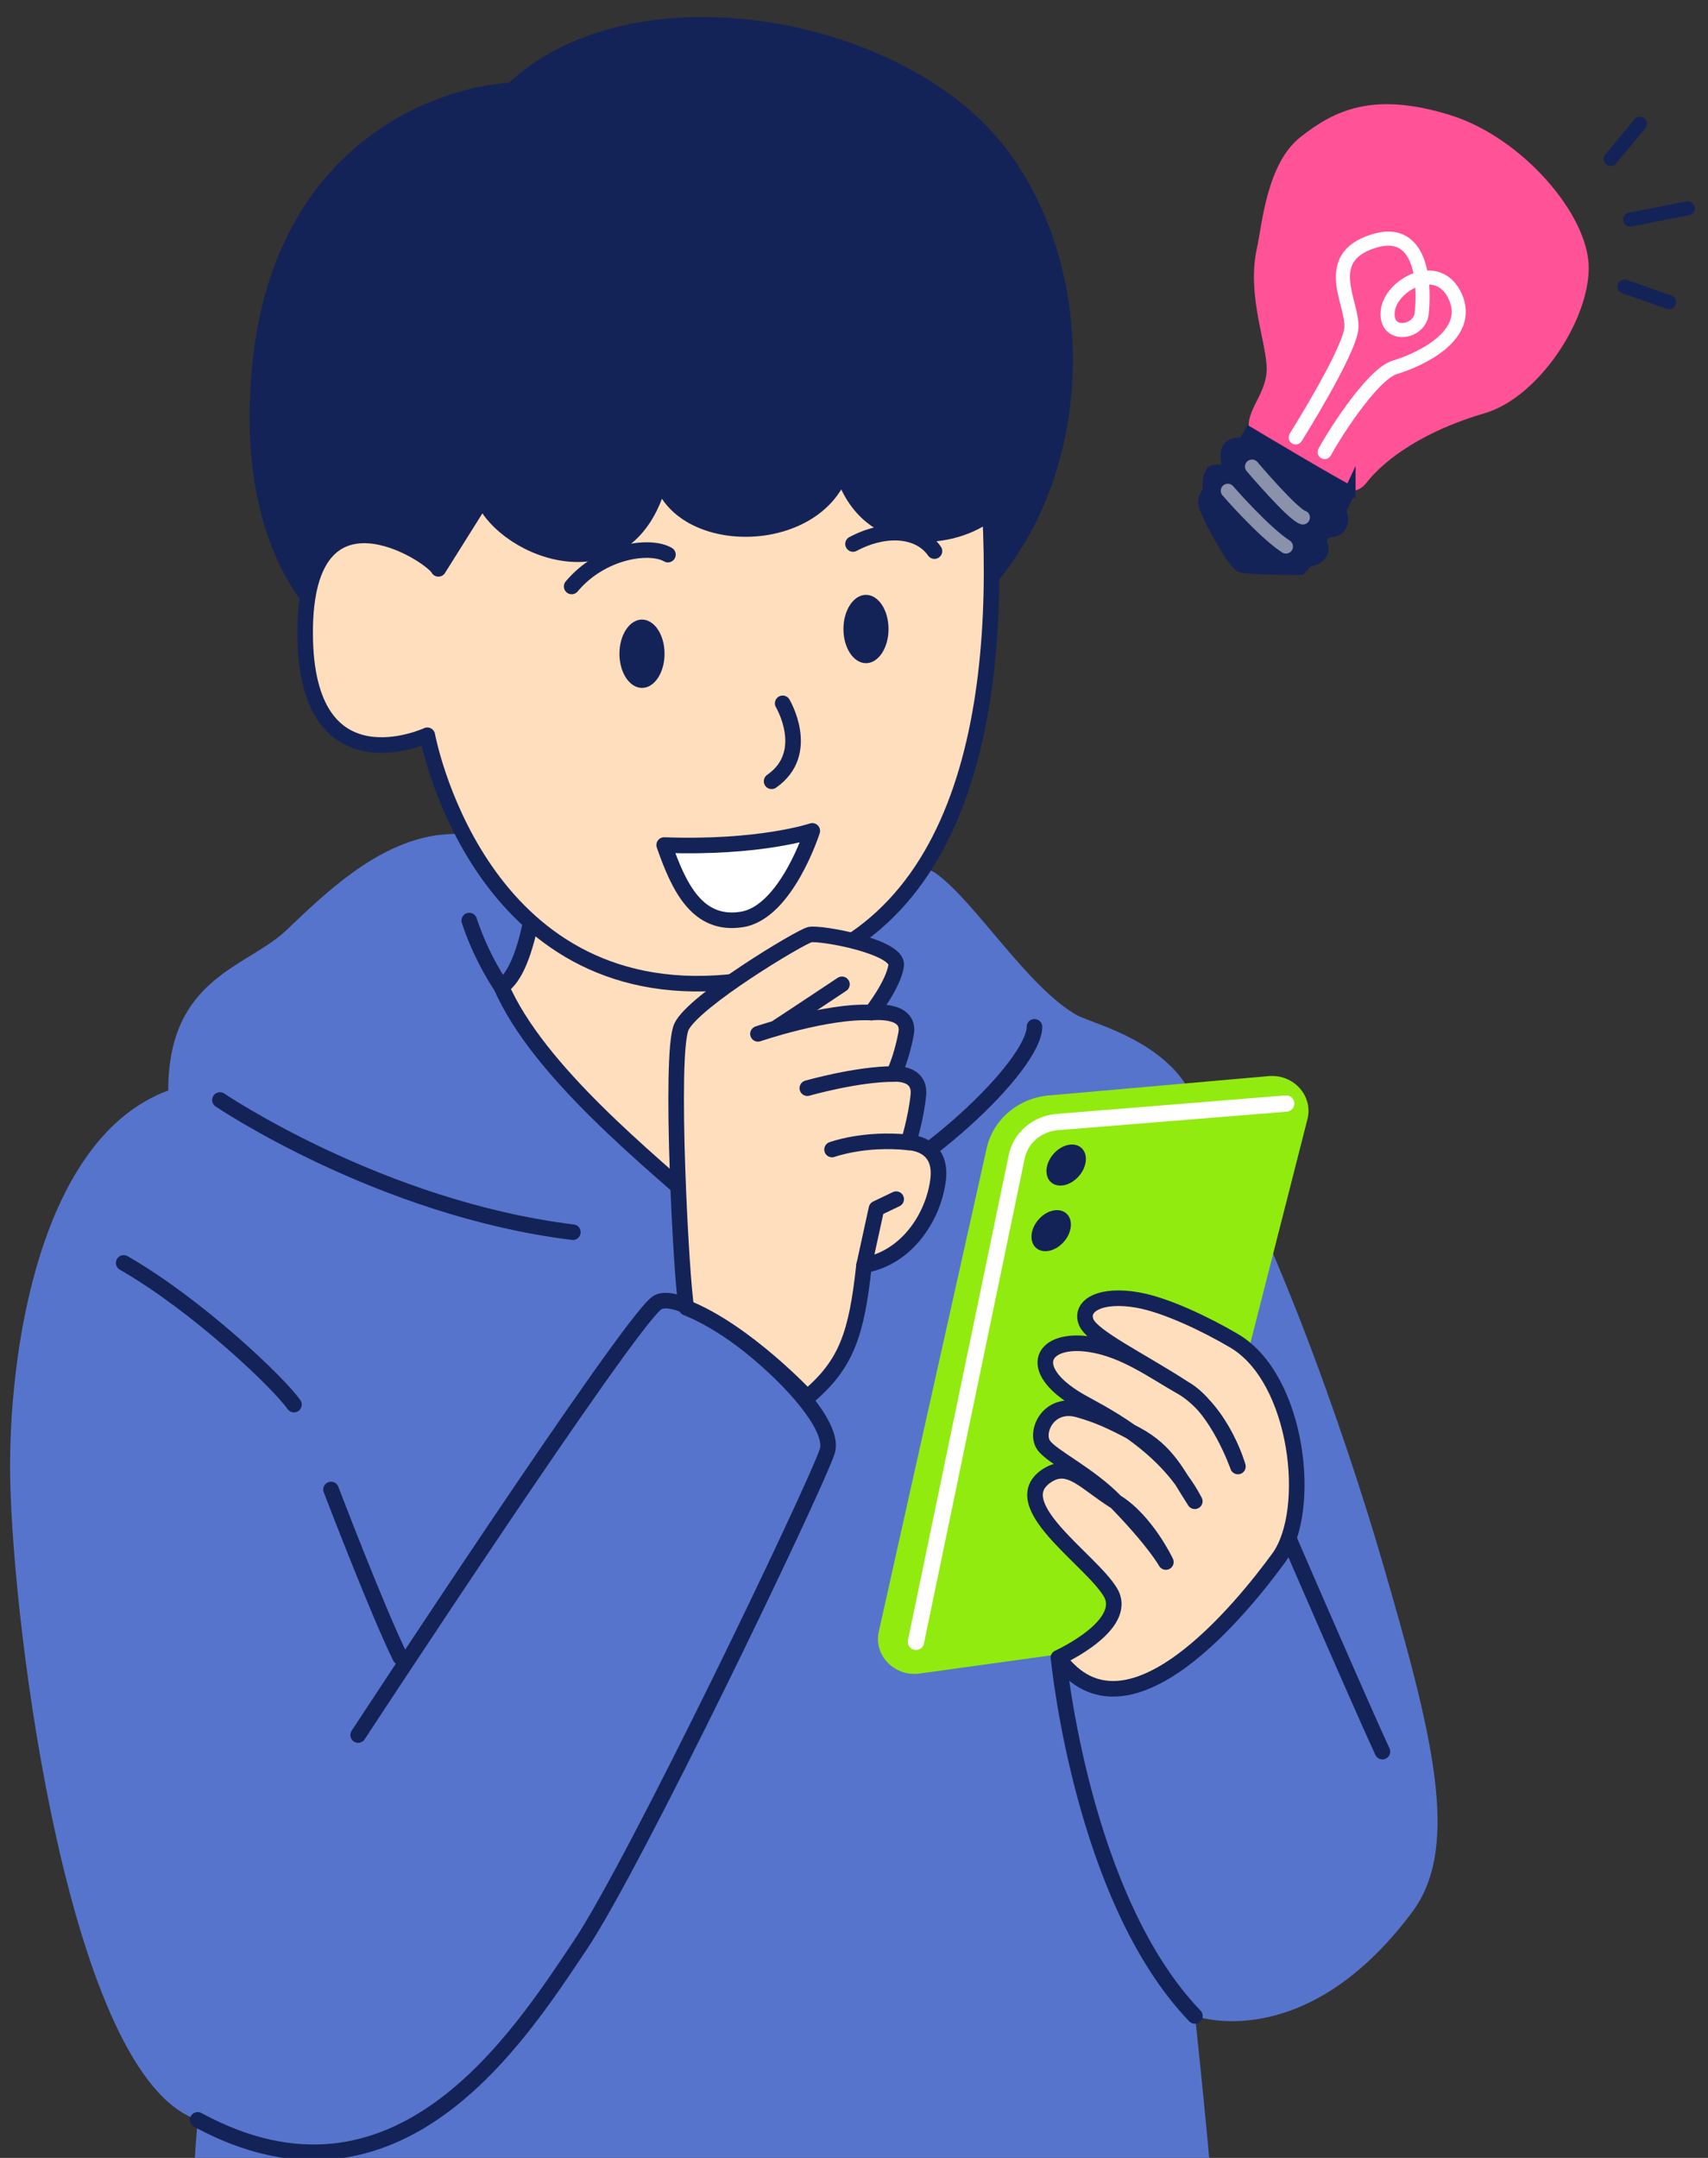 <?xml version="1.0" encoding="UTF-8"?><svg id="d" xmlns="http://www.w3.org/2000/svg" width="228" height="288" xmlns:xlink="http://www.w3.org/1999/xlink" viewBox="0 0 228 288"><rect x="0" y="0" width="228" height="288" fill="#333333" stroke="none"/><defs><style>.f{fill:#fff;}.f,.g,.h,.i,.j,.k,.l,.m{stroke-linecap:round;stroke-linejoin:round;}.f,.g,.i,.n,.j,.m{stroke:#142357;}.f,.g,.m{stroke-width:2.08px;}.g{fill:#ffdebd;}.h,.i{stroke-width:2.18px;}.h,.j,.o,.k,.l,.m{fill:none;}.h,.k{stroke:#fff;}.i,.n,.p{fill:#142357;}.n{stroke-miterlimit:10;stroke-width:1.47px;}.q{clip-path:url(#e);}.r{fill:#ff5297;}.s{fill:#5774cc;}.j,.k,.l{stroke-width:1.88px;}.t{fill:#91eb0f;}.l{stroke:#8991ab;}</style><clipPath id="e"><rect class="o" x="-51.59" y="-19.74" width="291.11" height="308.57"/></clipPath></defs><g class="q"><path class="i" d="M47.15,85.36s-15.32-8.03-12.36-36.86c2.97-28.83,24.22-35.92,33.61-36.39,14.83-14.18,45.96-9.93,61.28,4.25,15.32,14.18,17.3,44.43,1.48,61.91-15.81,17.49-84.01,7.09-84.01,7.09Z"/><path class="s" d="M26.4,282.92s-3.95,42.85,2.64,51.67c6.59,8.82,63.26,2.52,88.3,3.78,25.04,1.26,44.81,1.26,46.13-10.08,1.32-11.34-3.95-59.24-3.95-59.24,0,0,14.6,5.41,28.99-13.86,6.59-8.82,2.64-23.95-3.95-46.63-4.77-16.44-15.48-47.79-26.36-63.96-4.13-6.15-12.68-8.1-14.5-9.14-6.59-3.78-13.51-15.12-18.78-18.91-5.27-3.78-58.97-6.3-66.88-5.04-7.91,1.26-14.5,7.56-19.77,12.6-5.27,5.04-15.81,6.3-15.81,21.43C5.31,151.85,1.08,180.41,1.36,197.22c.33,20.17,7.91,80.03,25.04,85.7Z"/><path class="m" d="M29.36,146.81s21.42,14.49,47.11,17.64"/><path class="m" d="M47.81,231.56s35.91-54.82,39.87-57.66c3.95-2.84,24.71,14.18,22.73,19.85-1.98,5.67-25.69,55.03-32.95,65.85-8.24,12.29-24.38,37.81-51.07,23.32"/><path class="m" d="M16.51,168.55c9.88,5.67,20.76,16.07,22.73,18.91"/><path class="m" d="M44.19,198.79s6.26,16.38,9.23,22.37"/><path class="m" d="M141.3,221.24s3.05,32.06,18.2,47.81"/><path class="m" d="M166.75,193.12s14.2,32.92,17.79,40.65"/><path class="g" d="M71.86,116.08s-.99,13.23-4.94,15.6c4.94,11.34,19.77,23.16,27.68,30.25,11.86-15.6,17.3-22.69,17.79-25.05,.49-2.36-3.95-23.16-3.95-23.16l-36.57,2.36Z"/><path class="g" d="M58.52,75.91c-.99-1.89-17.79-12.76-17.79,8.51s16.31,13.71,16.31,13.71c0,0,6.42,34.97,38.55,33.08,32.12-1.89,38.05-34.03,36.57-62.86-4.45,3.78-16.31,5.67-19.77-5.67-3.46,10.4-21.74,10.4-24.22,.95-3.95,16.54-20.76,9.93-23.72,2.84l-5.93,9.45Z"/><path class="m" d="M104.48,93.87s3.95,6.62-1.48,10.4"/><path class="m" d="M76.31,78.27c3.95-4.73,10.38-5.67,12.85-4.25"/><path class="m" d="M113.87,72.6c4.45-2.36,8.9-1.89,10.87,.95"/><ellipse class="p" cx="85.7" cy="87.25" rx="3.01" ry="4.56"/><path class="p" d="M118.61,83.95c0,2.52-1.35,4.56-3.01,4.56-1.66,0-3.01-2.04-3.01-4.56,0-2.52,1.35-4.56,3.01-4.56,1.66,0,3.01,2.04,3.01,4.56Z"/><path class="f" d="M108.43,110.89s-6.92,2.36-19.77,1.89c1.98,5.67,4.45,10.87,10.38,9.93,5.93-.95,9.39-11.82,9.39-11.82Z"/><path class="m" d="M66.92,131.68s-2.64-3.78-4.28-8.82"/><path class="m" d="M138.09,137.04c0,5.04-15.16,19.85-29.65,25.52"/><path class="g" d="M91.63,174.53c-.66-3.15-2.31-34.03-.66-37.5,1.65-3.47,15.81-11.97,17.13-12.29,1.32-.32,11.86,1.58,11.53,4.1s-3.29,6.3-3.29,6.3c0,0,5.27-.63,4.61,2.84-.66,3.47-1.65,5.36-1.65,5.36,0,0,3.62-.32,3.29,2.84s-1.32,6.3-1.32,6.3c0,0,4.61,0,3.95,5.04-.66,5.04-4.28,10.4-9.88,11.34-.99,9.14-2.31,13.23-7.58,17.64,0,0-8.24-8.82-16.14-11.97Z"/><polyline class="g" points="115.35 168.86 117 161.3 119.63 160.04"/><path class="m" d="M111.07,153.42s4.28-1.58,10.21-.95"/><path class="m" d="M107.77,145.23s6.59-1.89,11.53-1.89"/><path class="m" d="M101.18,137.98s9.23-3.15,15.16-2.84"/><path class="g" d="M103.82,137.04c.99-.63,8.57-5.67,8.57-5.67"/><g><path class="t" d="M131.71,153.24l-14.4,64.52c-.71,3.18,2.11,6.06,5.47,5.59l27.84-3.85c3.78-.52,6.84-3.19,7.75-6.73l16.16-63.4c.79-3.11-1.85-6.05-5.19-5.75l-29.34,2.58c-4.08,.36-7.43,3.21-8.29,7.04Z"/><path class="h" d="M122.27,219.12l13.45-64.74c.52-2.53,2.74-4.42,5.42-4.63l30.55-2.47"/><ellipse class="p" cx="142.32" cy="155.47" rx="3.06" ry="2.25" transform="translate(-68.39 160.57) rotate(-48.91)"/><ellipse class="p" cx="140.32" cy="164.22" rx="3.06" ry="2.25" transform="translate(-75.67 162.07) rotate(-48.91)"/></g><path class="g" d="M141.3,221.24s9.55-4.33,6.92-8.74c-2.64-4.41-14.33-11.82-8.4-15.6,2.97-1.89,5.09,1.04,9.14,3.54,4.06,2.5,6.67,8.03,6.67,8.03,0,0-1.46-2.68-6.67-8.03-3.65-3.75-8.55-6-9.64-7.56-1.24-1.77,.65-5.89,4.69-4.73,2.47,.71,4.2,1.45,7.66,3.31,4.16,2.23,5.44,5.2,7.82,8.9-4.12-7.96-13.01-11.97-15.63-13.53-7.09-4.23-4.68-8.37,1.62-7.42,4.69,.71,8.4,3.54,12.6,5.91,4.41,2.48,7.17,10.4,7.17,10.4,0,0-1.96-7.03-7.17-10.4-5.98-3.88-12.33-6.9-13.1-8.9-.84-2.19,1.98-3.8,6.92-2.91,3.77,.67,9.14,3.25,12.85,5.44,8.57,5.04,10.54,22.69,5.93,28.99s-20.18,25.92-29.4,13.31Z"/></g><g><path class="r" d="M182.33,64.53c2.65-3.45,8.08-7.11,15.85-9.38,7.14-2.08,13.9-12.29,13.9-19.4s-8.93-17.4-18.43-20.37c-10.35-3.23-15.52-.65-20.05,2.91-4.53,3.56-5.12,11.72-5.82,14.87-1.29,5.82,.97,11.64,1.29,15.52,.32,3.88-3.07,6.06-2.26,9.05,.53,1.97,12.29,10.99,15.52,6.79"/><path class="n" d="M180.22,65.5c-.97-.32-13.41-7.76-13.41-7.76,0,0-.49,.97-.97,1.45,0,0-1.37-.32-1.94,.65-.57,.97,0,2.1,0,2.1l-.73,.89s-1.2-.35-1.54,.24c-.65,1.13-.25,2.34-.25,2.34,0,0-.72,.73-.72,1.7s3.88,8.24,5.01,8.57c1.13,.32,7.92,.32,7.92,.32l1.05-1.13s1.23-.07,1.7-.81c.73-1.13-.16-1.78-.16-1.78l.81-1.29s1.38,.16,1.94-.65c.72-1.05,0-2.1,0-2.1l1.29-2.75Z"/><path class="k" d="M176.83,60.33c.65-1.29,6.15-10.34,9.38-11.31,3.23-.97,10.35-4.2,8.08-9.38-2.27-5.17-8.73-1.62-9.05,1.94-.32,3.56,4.2,2.91,4.53,.32,.32-2.59,.64-11.97-6.47-9.7-7.11,2.26-2.59,8.41-2.91,11.64-.32,3.23-7.43,14.54-7.43,14.54"/><path class="l" d="M167.13,62.27s5.5,6.47,6.79,6.79"/><path class="l" d="M163.9,65.5s4.77,5.5,7.76,7.44"/><line class="j" x1="218.92" y1="16.52" x2="215.01" y2="21.21"/><line class="j" x1="225.3" y1="27.8" x2="217.61" y2="29.31"/><line class="j" x1="222.8" y1="40.33" x2="216.85" y2="38.24"/></g></svg>